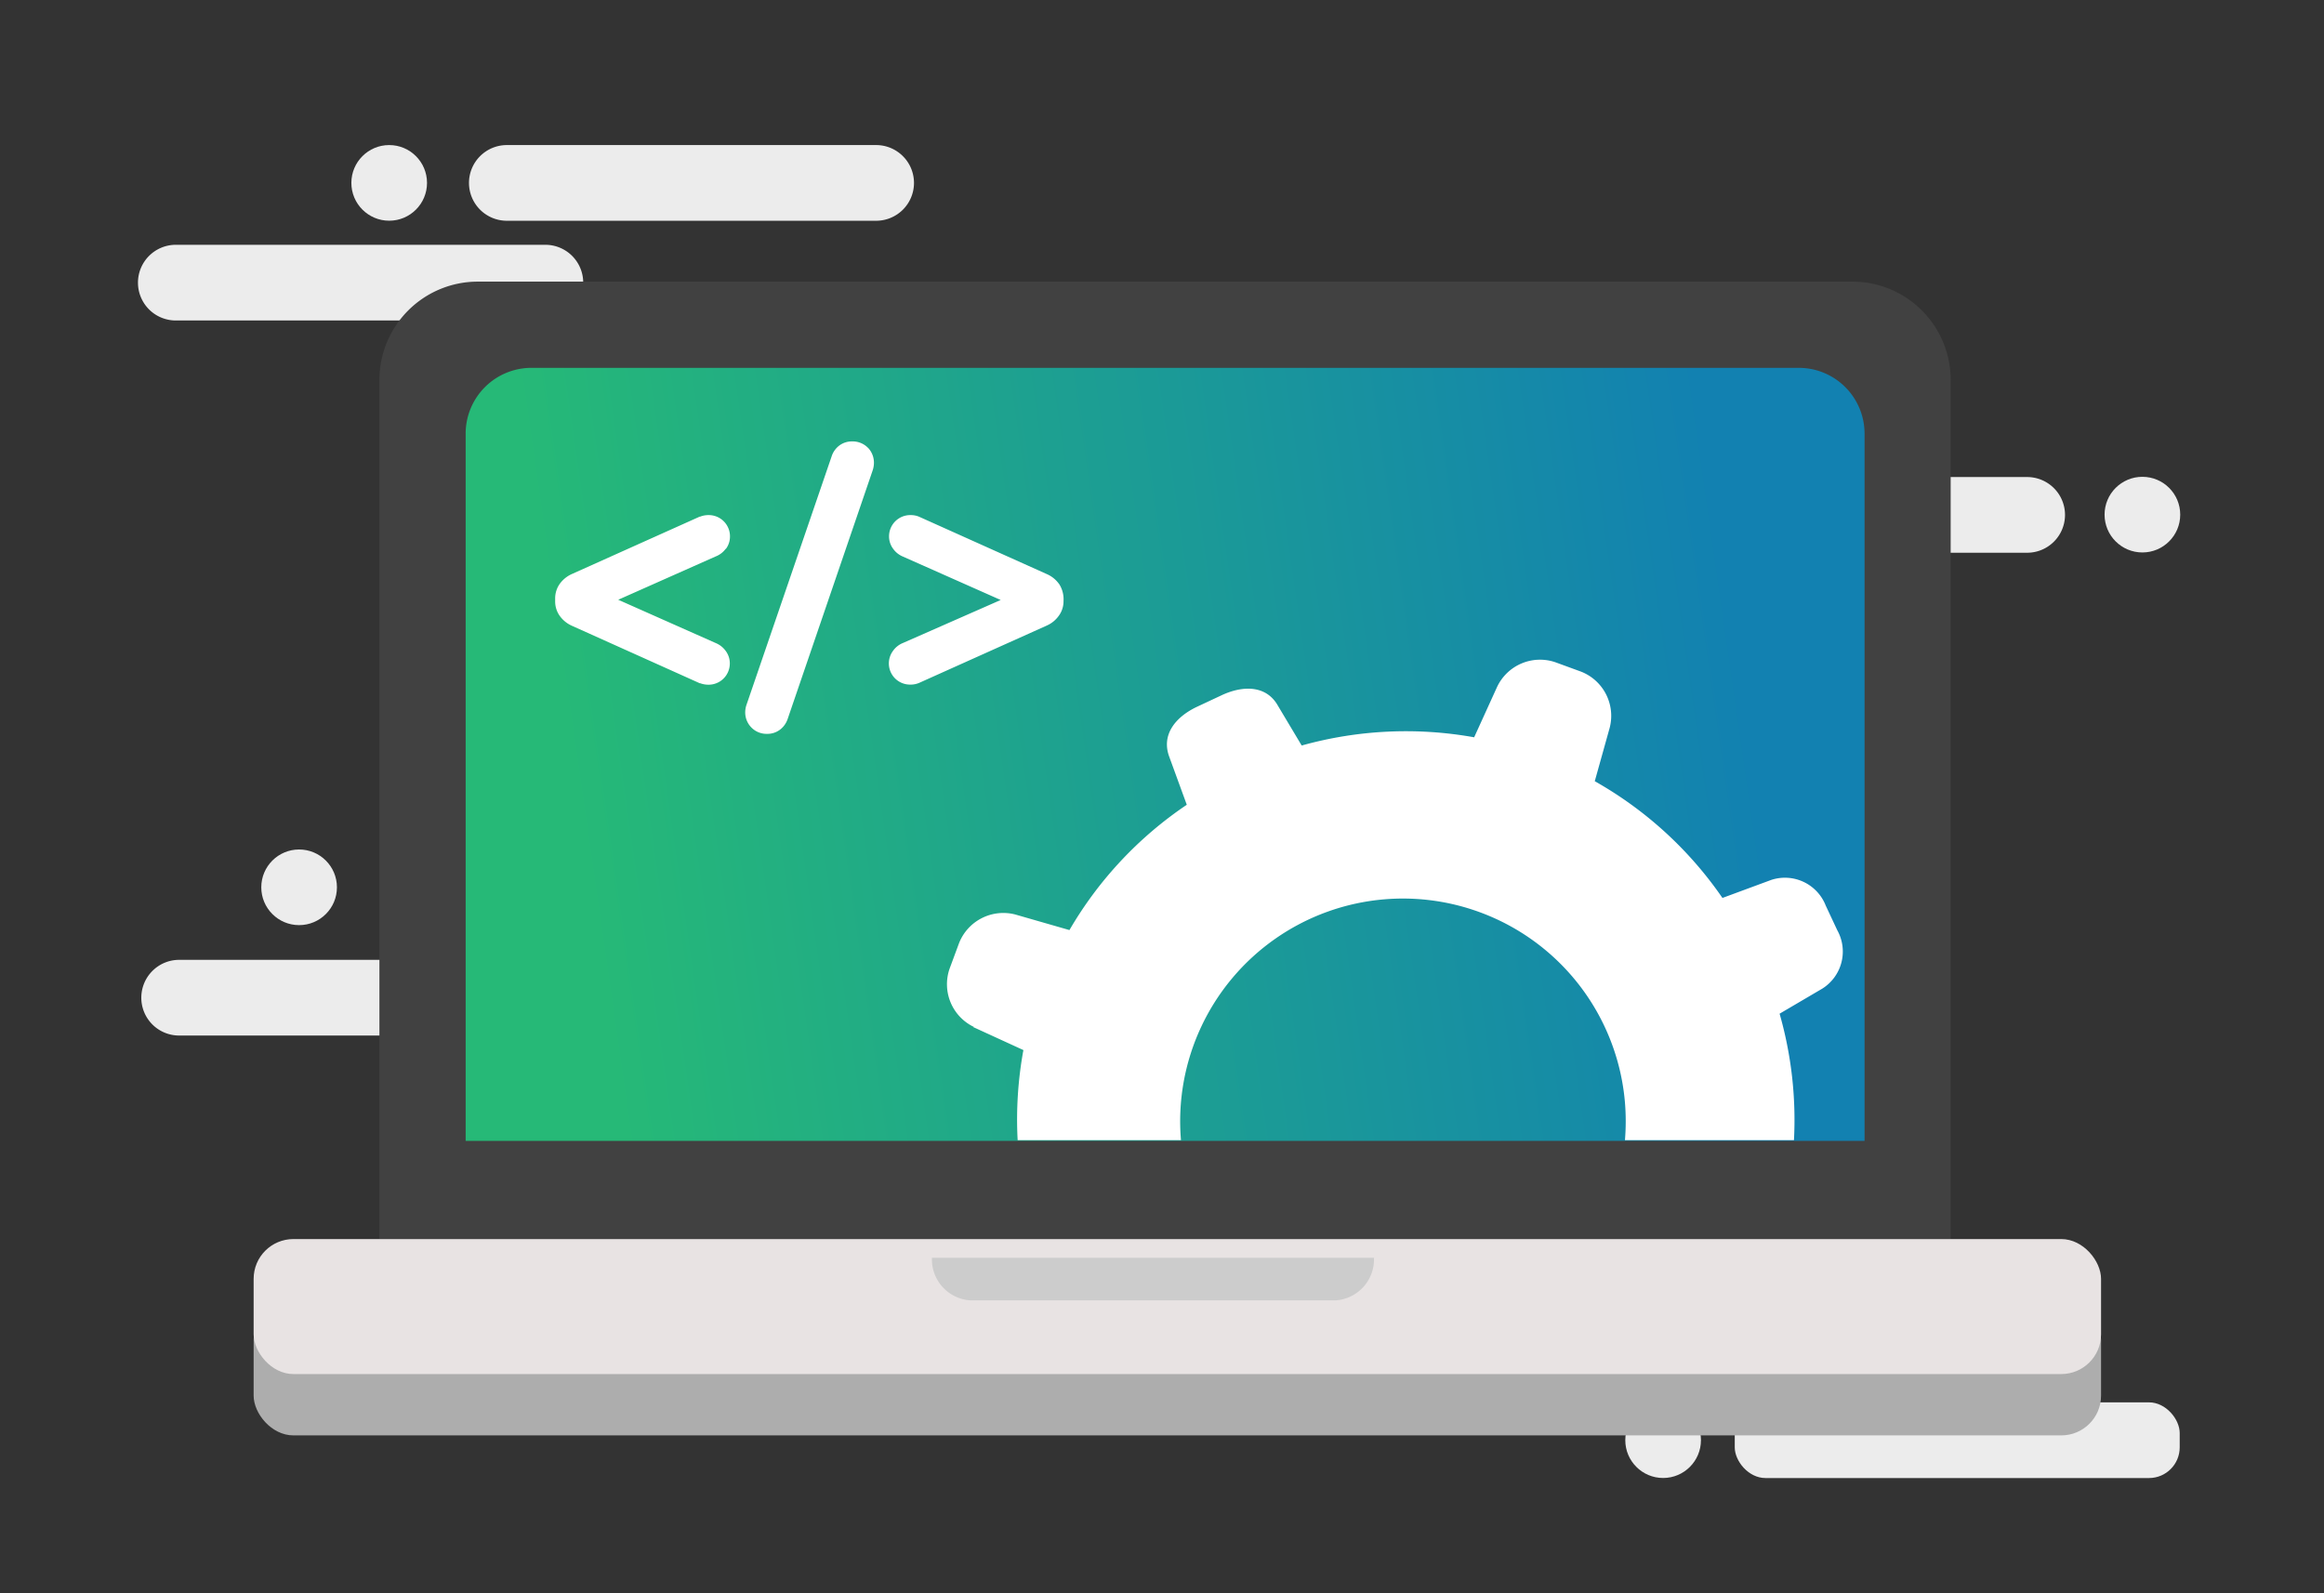 <svg id="Layer_1" data-name="Layer 1" xmlns="http://www.w3.org/2000/svg" viewBox="0 0 40.426 27.723"><rect x="0" y="0" width="40.426" height="27.723" fill="#333333" stroke="none"/><defs><style>.cls-1{fill:#ececec}.cls-9{fill:#fff}</style><linearGradient id="linear-gradient" x1="-58.822" y1="31.611" x2="-58.88" y2="31.606" gradientTransform="matrix(421.338 0 0 -232.807 24816.161 7371.841)" gradientUnits="userSpaceOnUse"><stop offset="0" stop-color="#1281b1"/><stop offset="1" stop-color="#26b977"/></linearGradient></defs><g id="Group_2191" data-name="Group 2191"><g id="Group_2190" data-name="Group 2190"><path id="Path_11571" data-name="Path 11571" class="cls-1" d="M8.817 2.524h6.423a.659.659 0 0 1 .659.658.659.659 0 0 1-.659.659H8.817a.659.659 0 0 1-.659-.659.659.659 0 0 1 .659-.658z"/><circle id="Ellipse_1952" data-name="Ellipse 1952" class="cls-1" cx="6.77" cy="3.182" r=".658"/><path id="Path_11572" data-name="Path 11572" class="cls-1" d="M3.063 4.259h6.423a.659.659 0 0 1 .659.659.658.658 0 0 1-.659.658H3.063a.658.658 0 0 1-.663-.658.659.659 0 0 1 .659-.659z"/><circle id="Ellipse_1953" data-name="Ellipse 1953" class="cls-1" cx="28.93" cy="25.057" r=".658"/><rect id="Rectangle_871" data-name="Rectangle 871" class="cls-1" x="30.176" y="24.399" width="7.74" height="1.317" rx=".534"/><path id="Path_11573" data-name="Path 11573" class="cls-1" d="M3.116 16.7H9.54a.659.659 0 0 1 .658.659.658.658 0 0 1-.658.658H3.116a.658.658 0 0 1-.658-.658.659.659 0 0 1 .658-.659z"/><path id="Path_11574" data-name="Path 11574" class="cls-1" d="M28.839 8.3h6.424a.659.659 0 0 1 .658.659.659.659 0 0 1-.658.658h-6.424a.658.658 0 0 1-.658-.658.658.658 0 0 1 .658-.659z"/><circle id="Ellipse_1954" data-name="Ellipse 1954" class="cls-1" cx="28.503" cy="6.816" r=".658"/><path id="Path_11575" data-name="Path 11575" class="cls-1" d="M24.8 5.043h6.424a.658.658 0 0 1 .658.659.658.658 0 0 1-.658.658H24.8a.659.659 0 0 1-.658-.658.659.659 0 0 1 .658-.659z"/><path id="Path_11576" data-name="Path 11576" d="M12.627 9.764a.359.359 0 0 0 .073-.214.369.369 0 0 0-.364-.374h-.012a.411.411 0 0 0-.143.026h-.008l-2.227 1a.515.515 0 0 0-.207.169.437.437 0 0 0-.08.257v.045a.436.436 0 0 0 .08.256.52.52 0 0 0 .21.17l2.224 1h.008a.39.39 0 0 0 .143.027.369.369 0 0 0 .373-.365v-.009a.356.356 0 0 0-.071-.213.389.389 0 0 0-.17-.136l-1.7-.755 1.695-.748a.4.4 0 0 0 .176-.134zM15.1 8.007a.372.372 0 0 0-.273-.113.359.359 0 0 0-.234.077.38.38 0 0 0-.126.18l-1.48 4.321a.416.416 0 0 0-.024.131.373.373 0 0 0 .105.266.388.388 0 0 0 .507.035.389.389 0 0 0 .126-.18L15.179 8.4a.421.421 0 0 0 .024-.131.379.379 0 0 0-.1-.266zm3.322 2.367a.51.51 0 0 0-.209-.17l-2.226-1a.375.375 0 0 0-.148-.028.368.368 0 0 0-.373.364v.009a.359.359 0 0 0 .071.214.4.4 0 0 0 .17.136l1.7.754-1.7.748a.389.389 0 0 0-.173.137.368.368 0 0 0 .293.587h.009a.358.358 0 0 0 .151-.03l2.226-1a.518.518 0 0 0 .207-.17.434.434 0 0 0 .08-.256v-.039a.44.44 0 0 0-.077-.256z" fill="#3f3f3f"/><path id="Path_11577" data-name="Path 11577" d="M6.6 21.558V6.614A1.711 1.711 0 0 1 8.314 4.9h23.908a1.711 1.711 0 0 1 1.71 1.71v14.948" fill="#414141"/><path id="Path_11578" data-name="Path 11578" d="M8.1 19.85V7.544A1.145 1.145 0 0 1 9.238 6.4h22.056a1.145 1.145 0 0 1 1.14 1.14v12.31" fill="url(#linear-gradient)"/><path id="Path_11579" data-name="Path 11579" d="M32.519 22.077H8.012" fill="none" stroke="#828282" stroke-miterlimit="10" stroke-width=".173"/><rect id="Rectangle_872" data-name="Rectangle 872" x="4.412" y="22.625" width="32.136" height="2.349" rx=".692" fill="#adadad"/><rect id="Rectangle_873" data-name="Rectangle 873" x="4.412" y="21.558" width="32.136" height="2.349" rx=".692" fill="#e8e3e3"/><path id="Path_11580" data-name="Path 11580" d="M23.9 21.884a.713.713 0 0 1-.678.741h-6.333a.714.714 0 0 1-.678-.741" fill="#ccc"/><path id="Path_11581" data-name="Path 11581" class="cls-9" d="M12.627 9.55a.359.359 0 0 0 .071-.214.369.369 0 0 0-.364-.374h-.012a.39.39 0 0 0-.143.027h-.008l-2.227 1a.524.524 0 0 0-.207.169.437.437 0 0 0-.08.257v.045a.434.434 0 0 0 .08.256.522.522 0 0 0 .21.171l2.224 1h.008a.411.411 0 0 0 .143.026.369.369 0 0 0 .373-.365v-.008a.359.359 0 0 0-.071-.214.4.4 0 0 0-.17-.136l-1.7-.755 1.694-.753a.394.394 0 0 0 .176-.134zM15.1 7.793a.372.372 0 0 0-.273-.113.364.364 0 0 0-.234.077.383.383 0 0 0-.126.181l-1.48 4.32a.416.416 0 0 0-.024.131.373.373 0 0 0 .105.266.368.368 0 0 0 .273.113.361.361 0 0 0 .234-.078.389.389 0 0 0 .126-.18l1.477-4.32a.421.421 0 0 0 .024-.131.375.375 0 0 0-.1-.265zm3.322 2.367a.51.51 0 0 0-.209-.17l-2.226-1a.375.375 0 0 0-.148-.028.369.369 0 0 0-.374.364v.008a.359.359 0 0 0 .071.214.394.394 0 0 0 .171.136l1.7.755-1.7.748a.389.389 0 0 0-.173.137.368.368 0 0 0 .293.587h.009a.373.373 0 0 0 .151-.029l2.226-1a.508.508 0 0 0 .206-.17.426.426 0 0 0 .081-.256.49.49 0 0 0-.077-.296z"/><path id="Path_11582" data-name="Path 11582" class="cls-9" d="M16.93 17.87l.872.4a6.7 6.7 0 0 0-.1 1.567h2.841a3.875 3.875 0 0 1 7.723-.656 3.991 3.991 0 0 1 0 .656h2.94a6.718 6.718 0 0 0-.25-2.2l.744-.437a.762.762 0 0 0 .259-1.016l-.2-.427a.762.762 0 0 0-.947-.448l-.85.314a6.679 6.679 0 0 0-2.221-2.031l.26-.931a.826.826 0 0 0-.5-.976l-.446-.163a.826.826 0 0 0-1.012.427l-.4.879a6.73 6.73 0 0 0-3 .143l-.414-.693c-.2-.356-.606-.356-.978-.182l-.427.2c-.372.175-.628.484-.485.87l.305.836a6.668 6.668 0 0 0-2.041 2.18l-.942-.271a.828.828 0 0 0-.979.5l-.164.443a.824.824 0 0 0 .422 1.013z"/><circle id="Ellipse_1955" data-name="Ellipse 1955" class="cls-1" cx="5.203" cy="15.438" r=".658"/><circle id="Ellipse_1956" data-name="Ellipse 1956" class="cls-1" cx="37.267" cy="8.954" r=".658"/></g></g></svg>